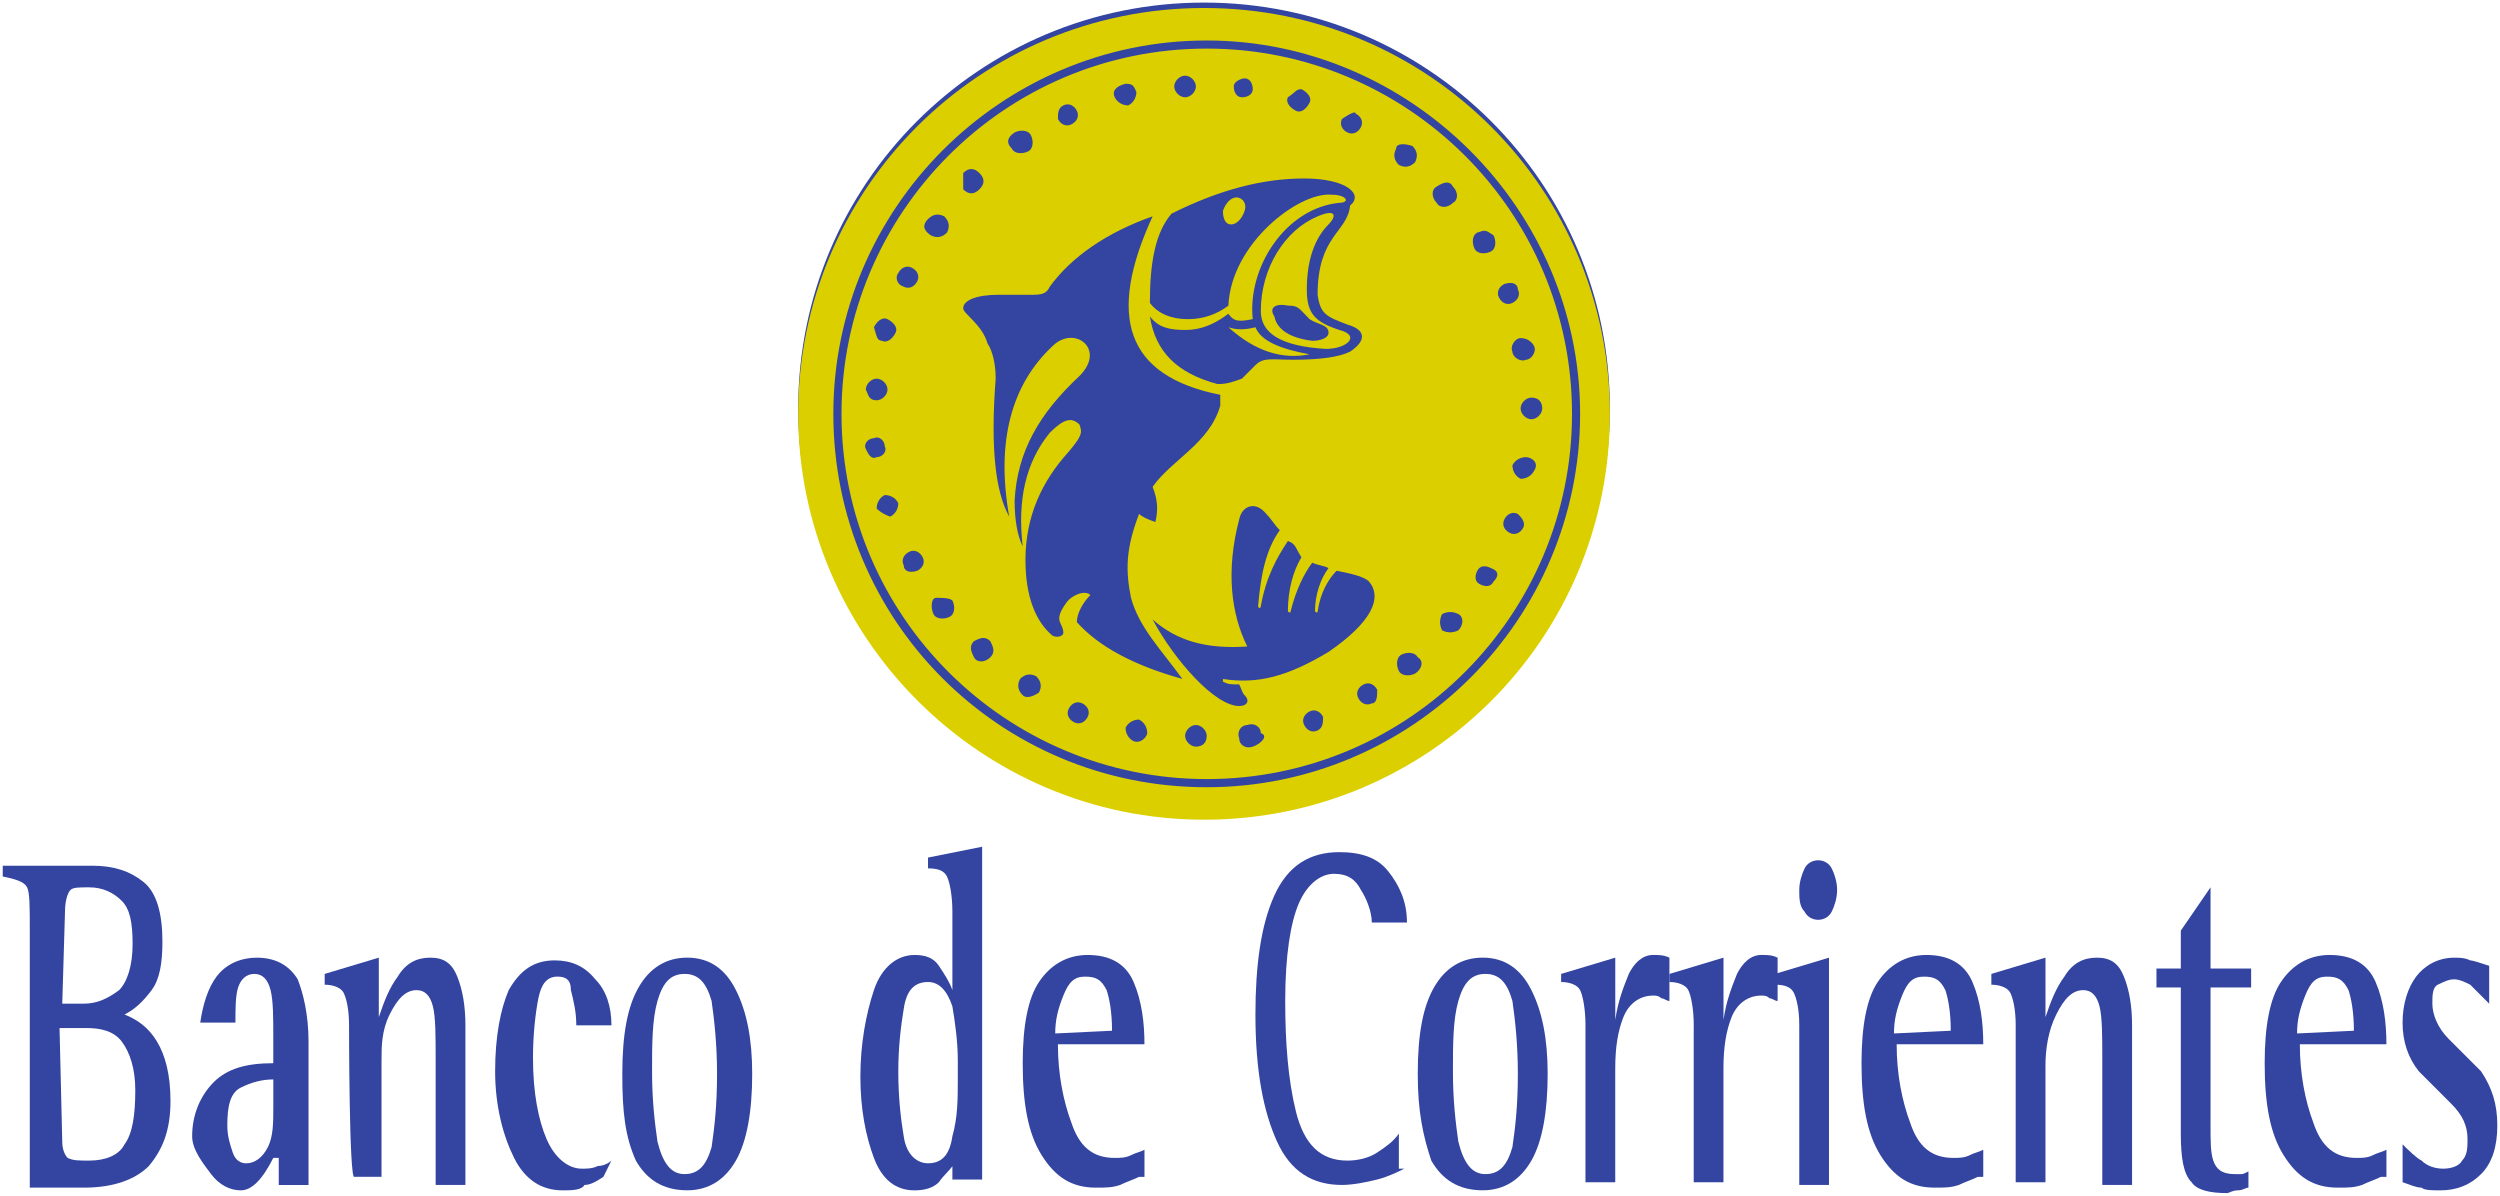<?xml version="1.0" encoding="utf-8"?>
<!-- Generator: Adobe Illustrator 16.0.0, SVG Export Plug-In . SVG Version: 6.00 Build 0)  -->
<!DOCTYPE svg PUBLIC "-//W3C//DTD SVG 1.1//EN" "http://www.w3.org/Graphics/SVG/1.1/DTD/svg11.dtd">
<svg version="1.1" id="Layer_1" xmlns="http://www.w3.org/2000/svg" xmlns:xlink="http://www.w3.org/1999/xlink" x="0px" y="0px"
	 width="92px" height="44px" viewBox="251.639 0 92 44" enable-background="new 251.639 0 92 44" xml:space="preserve">
<g>
	<g>
		<path fill="#3344A1" d="M281.012,15.03c0-8.264,6.67-14.935,14.936-14.935c8.263,0,14.934,6.671,14.934,14.935
			s-6.671,14.935-14.934,14.935C287.682,29.965,281.012,23.195,281.012,15.03z"/>
		<path fill="#DBCF00" d="M296.844,12.043c0.298,0.1,0.597,0.1,0.996,0c0.199,0.498,0.897,0.797,1.991,0.996
			C298.834,13.238,297.839,12.939,296.844,12.043z M298.536,11.645c0.101,0.498,0.598,0.797,1.395,0.896
			c0.298,0,0.598-0.099,0.598-0.298c0-0.299-0.4-0.299-0.698-0.498c-0.397-0.398-0.397-0.499-0.796-0.499
			C298.536,11.147,298.336,11.347,298.536,11.645z M300.528,8.26c-0.498,0.498-0.798,1.295-0.798,2.39
			c0,0.896,0.3,1.194,1.196,1.493c0.796,0.199,0.298,0.697-0.498,0.697c-1.692-0.1-2.391-0.597-2.391-1.394
			c0-1.593,0.896-2.987,2.09-3.484C300.826,7.663,300.826,7.961,300.528,8.26L300.528,8.26z M296.643,7.763
			c0.101-0.299,0.299-0.498,0.498-0.498c0.2,0,0.398,0.199,0.299,0.498c-0.1,0.298-0.299,0.497-0.498,0.497
			S296.643,8.061,296.643,7.763L296.643,7.763z M296.046,1.788c7.369,0,13.443,5.975,13.443,13.441
			c0,7.368-5.975,13.441-13.443,13.441c-7.368,0-13.44-5.974-13.44-13.441C282.606,7.861,288.579,1.788,296.046,1.788L296.046,1.788
			z M288.081,24.19c0.2-0.199,0.099-0.398,0-0.598c-0.199-0.198-0.399-0.1-0.598,0c-0.199,0.199-0.099,0.398,0,0.598
			C287.584,24.39,287.883,24.39,288.081,24.19z M289.874,25.484c0.099-0.199,0.099-0.397-0.101-0.597
			c-0.199-0.1-0.397-0.1-0.597,0.1c-0.1,0.199-0.1,0.398,0.099,0.598C289.376,25.685,289.575,25.685,289.874,25.484z
			 M291.666,26.381c0.099-0.199,0-0.398-0.199-0.497c-0.2-0.101-0.4,0-0.499,0.198c-0.1,0.199,0,0.398,0.2,0.498
			C291.367,26.68,291.566,26.58,291.666,26.381z M293.857,26.979c0-0.199-0.101-0.398-0.299-0.498c-0.2,0-0.398,0.1-0.498,0.299
			c0,0.199,0.1,0.398,0.298,0.497C293.657,27.377,293.857,27.077,293.857,26.979z M296.046,27.077c0-0.198-0.199-0.397-0.397-0.397
			s-0.398,0.199-0.398,0.397c0,0.199,0.2,0.399,0.398,0.399S296.046,27.377,296.046,27.077L296.046,27.077z M298.038,26.979
			c0-0.199-0.199-0.398-0.498-0.299c-0.199,0-0.398,0.199-0.298,0.498c0,0.199,0.199,0.397,0.498,0.299
			C298.038,27.377,298.336,27.077,298.038,26.979z M300.328,26.381c-0.1-0.199-0.298-0.299-0.498-0.199
			c-0.197,0.1-0.298,0.299-0.197,0.498c0.098,0.199,0.298,0.299,0.495,0.199C300.328,26.779,300.328,26.58,300.328,26.381z
			 M302.32,25.386c-0.1-0.199-0.3-0.299-0.498-0.199c-0.2,0.099-0.3,0.298-0.2,0.498c0.101,0.199,0.299,0.298,0.499,0.199
			C302.32,25.884,302.32,25.585,302.32,25.386L302.32,25.386z M303.812,24.19c-0.1-0.199-0.397-0.199-0.596-0.1
			c-0.2,0.1-0.2,0.398-0.101,0.598c0.101,0.199,0.398,0.199,0.597,0.1C304.012,24.588,304.012,24.29,303.812,24.19z M305.306,22.598
			c-0.199-0.1-0.397-0.1-0.598,0c-0.1,0.198-0.1,0.398,0,0.598c0.2,0.099,0.398,0.099,0.598,0
			C305.505,22.996,305.505,22.697,305.306,22.598z M306.501,20.905c-0.198-0.1-0.397-0.1-0.498,0.099
			c-0.098,0.2-0.098,0.399,0.1,0.498c0.2,0.1,0.398,0.1,0.498-0.099C306.801,21.204,306.801,21.004,306.501,20.905z M307.497,18.914
			c-0.2-0.1-0.397,0-0.498,0.199c-0.1,0.199,0,0.398,0.2,0.498c0.198,0.099,0.397,0,0.498-0.199
			C307.795,19.212,307.596,19.013,307.497,18.914L307.497,18.914z M307.795,16.823c-0.198,0-0.397,0.1-0.498,0.299
			c0,0.199,0.101,0.398,0.3,0.498c0.198,0,0.398-0.1,0.499-0.299C308.293,17.021,307.995,16.823,307.795,16.823L307.795,16.823z
			 M307.995,14.632c-0.2,0-0.398,0.199-0.398,0.398s0.198,0.398,0.398,0.398c0.198,0,0.398-0.199,0.398-0.398
			S308.293,14.632,307.995,14.632L307.995,14.632z M307.596,12.442c-0.199,0-0.397,0.298-0.3,0.497c0,0.2,0.3,0.399,0.498,0.299
			c0.2,0,0.398-0.299,0.301-0.498C307.995,12.541,307.795,12.442,307.596,12.442L307.596,12.442z M306.999,10.451
			c-0.198,0.099-0.298,0.298-0.198,0.497c0.099,0.199,0.299,0.299,0.496,0.199c0.2-0.099,0.301-0.298,0.2-0.497
			C307.497,10.451,307.297,10.351,306.999,10.451L306.999,10.451z M306.003,8.559c-0.198,0.1-0.198,0.398-0.098,0.597
			c0.098,0.199,0.397,0.199,0.596,0.1c0.2-0.1,0.2-0.398,0.1-0.597C306.302,8.458,306.302,8.458,306.003,8.559z M304.51,6.867
			c-0.2,0.099-0.2,0.398,0,0.597c0.099,0.199,0.398,0.199,0.597,0c0.199-0.1,0.199-0.398,0-0.597
			C305.009,6.667,304.808,6.667,304.51,6.867z M303.016,5.472c-0.1,0.199-0.1,0.398,0.1,0.597c0.198,0.1,0.398,0.1,0.597-0.099
			c0.1-0.2,0.1-0.399-0.098-0.598C303.314,5.273,303.016,5.273,303.016,5.472L303.016,5.472z M301.024,4.377
			c-0.098,0.199,0,0.398,0.2,0.497c0.2,0.1,0.397,0,0.498-0.199s0-0.398-0.2-0.497C301.522,4.078,301.324,4.178,301.024,4.377
			L301.024,4.377z M299.034,3.58c-0.1,0.199,0.101,0.398,0.298,0.498c0.2,0.1,0.398-0.1,0.499-0.299
			c0.1-0.199-0.101-0.398-0.299-0.497C299.332,3.282,299.332,3.381,299.034,3.58L299.034,3.58z M297.042,3.182
			c0,0.199,0.099,0.398,0.299,0.398c0.199,0,0.399-0.099,0.399-0.298c0-0.2-0.101-0.399-0.299-0.399
			C297.341,2.883,297.042,2.983,297.042,3.182L297.042,3.182z M294.851,3.182c0,0.199,0.2,0.398,0.399,0.398
			c0.2,0,0.398-0.199,0.398-0.398s-0.199-0.398-0.398-0.398C295.052,2.784,294.851,2.983,294.851,3.182L294.851,3.182z
			 M292.661,3.58c0.101,0.199,0.299,0.299,0.498,0.299c0.2-0.1,0.299-0.299,0.299-0.498c-0.1-0.199-0.1-0.299-0.399-0.299
			C292.661,3.182,292.562,3.381,292.661,3.58z M290.571,4.377c0.099,0.199,0.298,0.298,0.497,0.199c0.2-0.1,0.299-0.299,0.2-0.498
			c-0.099-0.199-0.299-0.299-0.498-0.199C290.571,3.978,290.571,4.178,290.571,4.377z M288.877,5.472
			c0.101,0.199,0.398,0.199,0.597,0.099c0.2-0.099,0.2-0.398,0.101-0.597c-0.101-0.199-0.398-0.199-0.597-0.1
			C288.678,5.074,288.678,5.273,288.877,5.472L288.877,5.472z M287.085,6.966c0.2,0.199,0.398,0.199,0.597,0
			c0.2-0.199,0.2-0.398,0-0.597c-0.199-0.199-0.397-0.199-0.597,0C287.085,6.467,287.085,6.767,287.085,6.966L287.085,6.966z
			 M285.89,8.659c0.2,0.099,0.399,0.099,0.598-0.1c0.099-0.199,0.099-0.398-0.1-0.597c-0.199-0.1-0.398-0.1-0.597,0.099
			S285.593,8.458,285.89,8.659L285.89,8.659z M284.896,10.55c0.199,0.1,0.397,0,0.498-0.199c0.099-0.199,0-0.398-0.2-0.499
			c-0.199-0.099-0.399,0-0.498,0.199C284.596,10.152,284.596,10.451,284.896,10.55L284.896,10.55z M284.098,12.541
			c0.2,0.1,0.399-0.099,0.498-0.298c0.1-0.2-0.099-0.399-0.298-0.498c-0.2-0.1-0.399,0.099-0.498,0.298
			C283.9,12.342,283.9,12.541,284.098,12.541z M283.9,14.731c0.199,0,0.399-0.199,0.399-0.398s-0.2-0.398-0.399-0.398
			c-0.2,0-0.398,0.199-0.398,0.398C283.601,14.532,283.601,14.731,283.9,14.731L283.9,14.731z M283.9,16.823
			c0.199,0,0.399-0.199,0.298-0.398c0-0.199-0.199-0.398-0.397-0.299c-0.2,0-0.398,0.199-0.299,0.398
			C283.601,16.724,283.7,16.923,283.9,16.823z M284.398,19.013c0.199-0.099,0.298-0.298,0.298-0.497
			c-0.1-0.2-0.298-0.299-0.498-0.299c-0.199,0.099-0.298,0.299-0.298,0.498C284.098,18.914,284.398,19.013,284.398,19.013z
			 M285.394,21.004c0.199-0.099,0.298-0.298,0.199-0.497c-0.101-0.199-0.299-0.299-0.498-0.199
			c-0.199,0.099-0.299,0.298-0.199,0.497C284.896,21.004,285.094,21.104,285.394,21.004z M286.587,22.697
			c0.2-0.1,0.2-0.398,0.101-0.597c-0.101-0.1-0.398-0.1-0.597-0.1c-0.2,0-0.2,0.398-0.1,0.598
			C286.091,22.796,286.388,22.796,286.587,22.697z M297.341,13.935l0.498-0.498c0.299-0.298,0.597-0.199,1.393-0.199
			c0.996,0,1.694-0.099,2.092-0.299c0.597-0.398,0.597-0.796-0.1-0.995c-0.796-0.299-0.996-0.398-1.097-1.095
			c0-2.19,1.097-2.29,1.196-3.286c0.498-0.398-0.1-0.995-1.692-0.995c-1.494,0-3.087,0.398-4.879,1.294
			c-0.597,0.697-0.797,1.792-0.797,3.285c0.299,0.399,0.797,0.598,1.395,0.598c0.598,0,1.095-0.199,1.494-0.498
			c0.099-2.29,2.589-4.181,3.782-4.083c0.599,0,0.698,0.299,0.301,0.299c-1.992,0.199-3.387,2.389-3.187,4.281
			c-0.498,0.099-0.698,0.099-0.896-0.199c-0.399,0.298-0.896,0.597-1.593,0.597c-0.598,0-0.996-0.1-1.295-0.498
			c0.2,1.294,0.996,2.091,2.49,2.489C296.844,14.134,297.042,14.035,297.341,13.935L297.341,13.935z M294.055,7.961
			c-1.692,0.597-2.988,1.494-3.784,2.588c-0.1,0.199-0.199,0.299-0.597,0.299c-0.598,0-0.996,0-1.294,0
			c-0.796,0-1.295,0.199-1.295,0.498c0,0.199,0.698,0.597,0.896,1.294c0.199,0.298,0.299,0.796,0.299,1.294
			c-0.2,2.588,0,4.182,0.498,5.077c-0.498-2.787,0.099-4.878,1.592-6.272c0.797-0.796,1.992,0.1,0.996,1.095
			c-1.493,1.394-2.29,2.788-2.389,4.581c0,0.697,0.099,1.294,0.298,1.692c-0.199-1.692,0.101-3.086,0.996-4.182
			c0.498-0.498,0.797-0.597,1.095-0.299c0.101,0.299,0.101,0.399-0.397,0.996c-0.996,1.095-1.593,2.389-1.593,3.982
			c0,1.394,0.398,2.29,0.995,2.788c0.2,0.099,0.399,0,0.399-0.1c0-0.398-0.399-0.398,0.099-1.096c0.2-0.299,0.698-0.498,0.896-0.299
			c-0.298,0.299-0.498,0.697-0.498,0.996c0.797,0.896,2.091,1.593,3.883,2.091c-0.796-1.095-1.593-1.892-1.891-2.987
			c-0.2-0.996-0.2-1.792,0.298-3.086c0.101,0.099,0.299,0.199,0.599,0.298c0.099-0.398,0.099-0.796-0.101-1.294
			c0.698-0.995,2.091-1.593,2.49-2.986v-0.399C293.059,13.835,292.363,11.645,294.055,7.961z M299.034,19.909
			c-0.397,0.598-0.796,1.295-0.996,2.39c0,0.099-0.099,0.099-0.099,0c0.099-1.195,0.299-2.091,0.797-2.789
			c-0.2-0.199-0.3-0.398-0.498-0.597c-0.399-0.498-0.897-0.299-0.996,0.199c-0.498,1.892-0.299,3.485,0.298,4.679
			c-1.494,0.101-2.588-0.198-3.484-0.995c0.796,1.494,2.29,3.186,3.187,3.186c0.298,0,0.397-0.198,0.199-0.397
			c-0.1-0.101-0.1-0.199-0.199-0.398c-0.299,0-0.398,0-0.599-0.1v-0.1c1.295,0.199,2.391-0.1,3.885-0.996
			c1.593-1.095,1.99-1.991,1.492-2.588c-0.197-0.199-0.696-0.299-1.194-0.399c-0.298,0.299-0.598,0.797-0.698,1.494
			c0,0.1-0.098,0-0.098,0c0-0.598,0.198-1.195,0.498-1.593c-0.2-0.1-0.4-0.1-0.598-0.199c-0.298,0.398-0.599,0.995-0.796,1.792
			c0,0.1-0.101,0-0.101,0c0-0.797,0.198-1.494,0.498-1.991C299.332,20.208,299.332,20.009,299.034,19.909L299.034,19.909z
			 M281.012,15.229c0-8.264,6.67-14.935,14.936-14.935c8.263,0,14.934,6.671,14.934,14.935s-6.671,14.936-14.934,14.936
			C287.682,30.165,281.012,23.395,281.012,15.229L281.012,15.229z M296.046,1.49c-7.566,0-13.74,6.173-13.74,13.74
			c0,7.566,6.074,13.74,13.74,13.74c7.569,0,13.741-6.174,13.741-13.74C309.787,7.663,303.514,1.49,296.046,1.49z"/>
		<path fill="#3344A1" d="M253.93,42.013c0,0.299,0.101,0.497,0.199,0.598c0.2,0.099,0.399,0.099,0.797,0.099
			c0.597,0,1.095-0.2,1.295-0.597c0.298-0.398,0.397-1.095,0.397-1.991c0-0.796-0.199-1.395-0.498-1.792
			c-0.298-0.398-0.796-0.498-1.294-0.498h-0.996L253.93,42.013L253.93,42.013L253.93,42.013z M253.93,36.935h0.797
			c0.497,0,0.896-0.199,1.294-0.497c0.299-0.299,0.498-0.896,0.498-1.693c0-0.796-0.099-1.294-0.398-1.593
			c-0.298-0.298-0.697-0.498-1.194-0.498c-0.398,0-0.598,0-0.697,0.1c-0.101,0.101-0.199,0.398-0.199,0.796L253.93,36.935
			C254.031,36.935,253.93,36.935,253.93,36.935z M252.735,34.246c0-0.896,0-1.393-0.099-1.593c-0.101-0.199-0.398-0.298-0.896-0.398
			v-0.397h3.286c0.797,0,1.395,0.198,1.893,0.597c0.498,0.399,0.697,1.195,0.697,2.191c0,0.796-0.1,1.393-0.398,1.792
			c-0.299,0.398-0.598,0.696-0.996,0.896c0.498,0.199,0.896,0.497,1.194,0.995c0.298,0.498,0.497,1.194,0.497,2.189
			c0,1.096-0.298,1.793-0.796,2.391c-0.498,0.497-1.294,0.796-2.39,0.796h-1.992V34.246L252.735,34.246z"/>
		<path fill="#3344A1" d="M261.696,39.723c-0.398,0-0.796,0.1-1.194,0.299c-0.398,0.199-0.498,0.697-0.498,1.394
			c0,0.399,0.1,0.697,0.199,0.996c0.101,0.298,0.299,0.398,0.499,0.398c0.298,0,0.596-0.199,0.796-0.598
			c0.199-0.398,0.199-0.896,0.199-1.494V39.723L261.696,39.723z M261.696,42.61c-0.199,0.397-0.398,0.697-0.597,0.896
			c-0.199,0.199-0.397,0.299-0.597,0.299c-0.398,0-0.796-0.199-1.095-0.598c-0.298-0.397-0.697-0.896-0.697-1.393
			c0-0.796,0.299-1.494,0.796-1.992c0.498-0.497,1.195-0.696,2.19-0.696v-0.896c0-0.797,0-1.394-0.099-1.792
			c-0.101-0.399-0.299-0.598-0.598-0.598c-0.299,0-0.498,0.198-0.597,0.498c-0.099,0.299-0.099,0.796-0.099,1.294h-1.295
			c0.101-0.697,0.299-1.294,0.598-1.692c0.299-0.398,0.797-0.697,1.494-0.697s1.195,0.299,1.494,0.796
			c0.199,0.498,0.399,1.296,0.399,2.291v5.277h-1.096V42.61H261.696L261.696,42.61z"/>
		<path fill="#3344A1" d="M264.484,37.731c0-0.598-0.1-0.996-0.199-1.195c-0.1-0.198-0.398-0.299-0.698-0.299V35.84l1.992-0.598
			v2.19c0.199-0.597,0.398-1.095,0.697-1.493c0.299-0.498,0.698-0.697,1.196-0.697c0.498,0,0.796,0.199,0.995,0.697
			s0.299,1.095,0.299,1.792v5.875h-1.095v-4.581c0-0.896,0-1.593-0.101-1.991c-0.099-0.397-0.298-0.597-0.597-0.597
			c-0.397,0-0.697,0.298-0.995,0.896c-0.299,0.597-0.299,1.193-0.299,1.691v4.282h-0.996
			C264.484,43.506,264.484,37.731,264.484,37.731z"/>
		<path fill="#3344A1" d="M273.844,43.308c-0.299,0.198-0.498,0.298-0.698,0.298c-0.099,0.199-0.497,0.199-0.796,0.199
			c-0.796,0-1.394-0.398-1.792-1.194c-0.398-0.796-0.698-1.893-0.698-3.187s0.2-2.29,0.499-2.986
			c0.397-0.697,0.896-1.096,1.691-1.096c0.599,0,1.095,0.199,1.495,0.697c0.397,0.398,0.596,0.996,0.596,1.693h-1.294
			c0-0.498-0.1-0.896-0.199-1.295c0-0.398-0.199-0.498-0.498-0.498c-0.398,0-0.598,0.298-0.698,0.796
			c-0.1,0.499-0.199,1.295-0.199,2.19c0,1.295,0.199,2.29,0.498,2.987c0.298,0.697,0.796,1.095,1.294,1.095
			c0.2,0,0.398,0,0.597-0.099c0.2,0,0.398-0.1,0.498-0.2L273.844,43.308L273.844,43.308z"/>
		<path fill="#3344A1" d="M276.83,43.207c0.498,0,0.796-0.298,0.996-0.995c0.1-0.697,0.2-1.494,0.2-2.688
			c0-1.095-0.101-1.99-0.2-2.688c-0.2-0.697-0.498-0.996-0.996-0.996s-0.796,0.299-0.996,0.996
			c-0.199,0.697-0.199,1.593-0.199,2.588c0,1.095,0.1,1.893,0.199,2.589C276.034,42.81,276.332,43.207,276.83,43.207z
			 M274.54,39.523c0-1.493,0.199-2.489,0.598-3.186c0.398-0.697,0.995-1.096,1.791-1.096c0.797,0,1.395,0.398,1.792,1.195
			c0.399,0.796,0.599,1.792,0.599,3.086c0,1.395-0.2,2.489-0.599,3.186c-0.397,0.697-0.995,1.095-1.792,1.095
			c-0.896,0-1.493-0.398-1.891-1.095C274.64,41.814,274.54,40.918,274.54,39.523z"/>
		<path fill="#3344A1" d="M286.886,39.025c0-0.696-0.1-1.394-0.199-1.991c-0.2-0.597-0.498-0.896-0.896-0.896
			c-0.498,0-0.797,0.299-0.896,0.995c-0.1,0.598-0.199,1.394-0.199,2.29c0,0.996,0.099,1.792,0.199,2.39
			c0.099,0.696,0.499,0.996,0.896,0.996c0.498,0,0.796-0.3,0.896-0.996c0.199-0.697,0.199-1.394,0.199-2.091V39.025z M286.886,42.61
			c-0.199,0.397-0.498,0.597-0.697,0.896c-0.2,0.199-0.498,0.299-0.896,0.299c-0.697,0-1.195-0.398-1.494-1.194
			c-0.298-0.796-0.498-1.792-0.498-2.987c0-1.194,0.2-2.289,0.498-3.186c0.299-0.896,0.896-1.295,1.494-1.295
			c0.398,0,0.697,0.1,0.896,0.398c0.199,0.299,0.397,0.598,0.498,0.896v-2.889c0-0.597-0.101-1.095-0.2-1.294
			c-0.1-0.198-0.298-0.298-0.697-0.298v-0.398l1.992-0.398v12.246h-1.095V42.61H286.886L286.886,42.61z"/>
		<path fill="#3344A1" d="M292.562,37.931c0-0.697-0.1-1.195-0.199-1.493c-0.2-0.399-0.399-0.498-0.797-0.498
			c-0.397,0-0.597,0.199-0.796,0.697c-0.199,0.497-0.299,0.896-0.299,1.394L292.562,37.931
			C292.562,38.03,292.562,37.931,292.562,37.931z M293.557,43.308c-0.2,0.099-0.498,0.198-0.697,0.298
			c-0.299,0.099-0.498,0.099-0.896,0.099c-0.896,0-1.494-0.397-1.992-1.195c-0.498-0.796-0.697-1.891-0.697-3.384
			c0-1.395,0.199-2.391,0.598-2.987c0.398-0.598,0.996-0.996,1.793-0.996c0.796,0,1.393,0.299,1.691,0.996
			c0.299,0.697,0.398,1.493,0.398,2.29h-3.185c0,1.096,0.199,2.091,0.497,2.888c0.299,0.896,0.797,1.294,1.593,1.294
			c0.2,0,0.398,0,0.599-0.1c0.199-0.1,0.298-0.1,0.497-0.199v0.996C293.657,43.308,293.557,43.308,293.557,43.308z"/>
		<path fill="#3344A1" d="M303.314,43.008c-0.198,0.101-0.596,0.3-0.994,0.398c-0.399,0.1-0.896,0.2-1.296,0.2
			c-1.094,0-1.891-0.498-2.388-1.593c-0.499-1.095-0.797-2.589-0.797-4.679c0-1.793,0.199-3.287,0.697-4.382
			s1.295-1.593,2.391-1.593c0.796,0,1.394,0.199,1.792,0.696c0.397,0.498,0.696,1.096,0.696,1.893h-1.294
			c0-0.399-0.2-0.896-0.398-1.195c-0.2-0.397-0.498-0.597-0.996-0.597s-0.996,0.397-1.294,1.095
			c-0.299,0.697-0.498,1.892-0.498,3.585c0,1.493,0.1,2.887,0.397,4.082c0.301,1.194,0.896,1.792,1.893,1.792
			c0.397,0,0.796-0.099,1.096-0.298c0.299-0.199,0.597-0.398,0.796-0.697v1.294C303.016,43.008,303.314,43.008,303.314,43.008z"/>
		<path fill="#3344A1" d="M306.302,43.207c0.498,0,0.797-0.298,0.994-0.995c0.101-0.697,0.2-1.494,0.2-2.688
			c0-1.095-0.1-1.99-0.2-2.688c-0.197-0.697-0.496-0.996-0.994-0.996s-0.798,0.299-0.996,0.996
			c-0.199,0.697-0.199,1.593-0.199,2.588c0,1.095,0.1,1.893,0.199,2.589C305.505,42.81,305.804,43.207,306.302,43.207z
			 M303.812,39.523c0-1.493,0.2-2.489,0.599-3.186c0.397-0.697,0.996-1.096,1.792-1.096s1.394,0.398,1.792,1.195
			c0.398,0.796,0.598,1.792,0.598,3.086c0,1.395-0.199,2.489-0.598,3.186s-0.996,1.095-1.792,1.095
			c-0.896,0-1.494-0.398-1.893-1.095C304.012,41.814,303.812,40.918,303.812,39.523z"/>
		<path fill="#3344A1" d="M309.985,37.731c0-0.598-0.098-1.095-0.198-1.294c-0.1-0.2-0.397-0.299-0.698-0.299V35.84l1.992-0.598
			v2.291c0.101-0.698,0.299-1.195,0.498-1.693c0.198-0.398,0.499-0.698,0.896-0.698c0.198,0,0.398,0,0.599,0.101v1.593
			c-0.101,0-0.2-0.1-0.301-0.1c-0.1-0.099-0.198-0.099-0.298-0.099c-0.498,0-0.896,0.298-1.096,0.796
			c-0.198,0.498-0.299,1.095-0.299,1.892v4.182h-1.096V37.731L309.985,37.731z"/>
		<path fill="#3344A1" d="M313.969,37.731c0-0.598-0.1-1.095-0.2-1.294c-0.1-0.2-0.397-0.299-0.695-0.299V35.84l1.99-0.598v2.291
			c0.1-0.698,0.298-1.195,0.497-1.693c0.2-0.398,0.499-0.698,0.896-0.698c0.2,0,0.398,0,0.598,0.101v1.593c-0.1,0-0.199-0.1-0.3-0.1
			c-0.098-0.099-0.197-0.099-0.298-0.099c-0.498,0-0.896,0.298-1.096,0.796c-0.198,0.498-0.299,1.095-0.299,1.892v4.182h-1.094
			V37.731L313.969,37.731z"/>
		<path fill="#3344A1" d="M317.852,32.753c0-0.299,0.1-0.597,0.197-0.796c0.101-0.2,0.301-0.299,0.498-0.299
			c0.2,0,0.398,0.099,0.499,0.299c0.1,0.199,0.199,0.497,0.199,0.796s-0.1,0.598-0.199,0.796c-0.101,0.2-0.299,0.3-0.499,0.3
			c-0.197,0-0.397-0.1-0.498-0.3C317.852,33.351,317.852,33.052,317.852,32.753z M317.852,37.731c0-0.598-0.101-0.996-0.2-1.195
			c-0.099-0.198-0.298-0.299-0.696-0.299V35.84l1.99-0.598v8.364h-1.094V37.731L317.852,37.731z"/>
		<path fill="#3344A1" d="M323.427,37.931c0-0.697-0.098-1.195-0.198-1.493c-0.199-0.399-0.397-0.498-0.796-0.498
			s-0.598,0.199-0.798,0.697c-0.198,0.497-0.298,0.896-0.298,1.394L323.427,37.931C323.427,38.03,323.427,37.931,323.427,37.931z
			 M324.423,43.308c-0.198,0.099-0.498,0.198-0.696,0.298c-0.3,0.099-0.498,0.099-0.896,0.099c-0.896,0-1.494-0.397-1.992-1.195
			c-0.498-0.796-0.696-1.891-0.696-3.384c0-1.395,0.198-2.391,0.596-2.987c0.4-0.598,0.996-0.996,1.792-0.996
			c0.799,0,1.395,0.299,1.694,0.996c0.299,0.697,0.398,1.493,0.398,2.29h-3.187c0,1.096,0.198,2.091,0.498,2.888
			c0.298,0.896,0.796,1.294,1.592,1.294c0.2,0,0.398,0,0.599-0.1c0.198-0.1,0.298-0.1,0.498-0.199v0.996H324.423L324.423,43.308z"/>
		<path fill="#3344A1" d="M325.817,37.731c0-0.598-0.101-0.996-0.198-1.195c-0.1-0.198-0.4-0.299-0.698-0.299V35.84l1.992-0.598
			v2.19c0.198-0.597,0.398-1.095,0.696-1.493c0.298-0.498,0.698-0.697,1.194-0.697c0.498,0,0.798,0.199,0.996,0.697
			c0.2,0.498,0.3,1.095,0.3,1.792v5.875h-1.096v-4.581c0-0.896,0-1.593-0.101-1.991c-0.1-0.397-0.298-0.597-0.596-0.597
			c-0.4,0-0.698,0.298-0.996,0.896c-0.301,0.597-0.398,1.294-0.398,1.891v4.282h-1.096V37.731L325.817,37.731z"/>
		<path fill="#3344A1" d="M334.38,43.705c-0.1,0-0.2,0.1-0.397,0.1c-0.2,0-0.299,0.1-0.398,0.1c-0.599,0-1.097-0.1-1.294-0.398
			c-0.301-0.299-0.398-0.896-0.398-1.792v-5.376h-0.896v-0.697h0.896v-1.395l1.094-1.593v2.987h1.494v0.697h-1.494v5.077
			c0,0.598,0,0.996,0.101,1.294c0.1,0.299,0.298,0.499,0.796,0.499c0,0,0.101,0,0.2,0c0.099,0,0.099,0,0.298-0.1V43.705
			L334.38,43.705z"/>
		<path fill="#3344A1" d="M338.262,37.931c0-0.697-0.099-1.195-0.198-1.493c-0.2-0.399-0.398-0.498-0.796-0.498
			c-0.4,0-0.599,0.199-0.798,0.697c-0.198,0.497-0.299,0.896-0.299,1.394L338.262,37.931
			C338.262,38.03,338.262,37.931,338.262,37.931z M339.259,43.308c-0.198,0.099-0.498,0.198-0.696,0.298
			c-0.3,0.099-0.498,0.099-0.896,0.099c-0.896,0-1.494-0.397-1.992-1.195c-0.498-0.796-0.696-1.891-0.696-3.384
			c0-1.395,0.198-2.391,0.597-2.987c0.397-0.598,0.996-0.996,1.792-0.996c0.798,0,1.394,0.299,1.694,0.996
			c0.298,0.697,0.397,1.493,0.397,2.29h-3.186c0,1.096,0.197,2.091,0.498,2.888c0.298,0.896,0.796,1.294,1.592,1.294
			c0.2,0,0.398,0,0.598-0.1c0.198-0.1,0.299-0.1,0.499-0.199v0.996C339.556,43.308,339.259,43.308,339.259,43.308z"/>
		<path fill="#3344A1" d="M343.241,36.935c-0.299-0.298-0.498-0.497-0.696-0.697c-0.2-0.099-0.398-0.199-0.599-0.199
			c-0.197,0-0.397,0.101-0.598,0.199c-0.198,0.101-0.198,0.399-0.198,0.697c0,0.399,0.198,0.896,0.599,1.296
			c0.397,0.397,0.796,0.795,1.193,1.193c0.398,0.598,0.598,1.195,0.598,1.991c0,0.797-0.199,1.395-0.598,1.792
			c-0.397,0.399-0.896,0.598-1.494,0.598c-0.298,0-0.596,0-0.696-0.1c-0.199,0-0.397-0.099-0.697-0.199v-1.394
			c0.199,0.199,0.498,0.498,0.697,0.597c0.198,0.2,0.499,0.298,0.797,0.298s0.598-0.099,0.696-0.298
			c0.199-0.2,0.199-0.498,0.199-0.796c0-0.498-0.199-0.896-0.598-1.294s-0.796-0.797-1.194-1.195
			c-0.397-0.498-0.598-1.095-0.598-1.792s0.2-1.294,0.498-1.692c0.3-0.398,0.796-0.697,1.394-0.697c0.2,0,0.398,0,0.599,0.1
			c0.099,0,0.397,0.1,0.696,0.199V36.935L343.241,36.935z"/>
	</g>
</g>
</svg>
